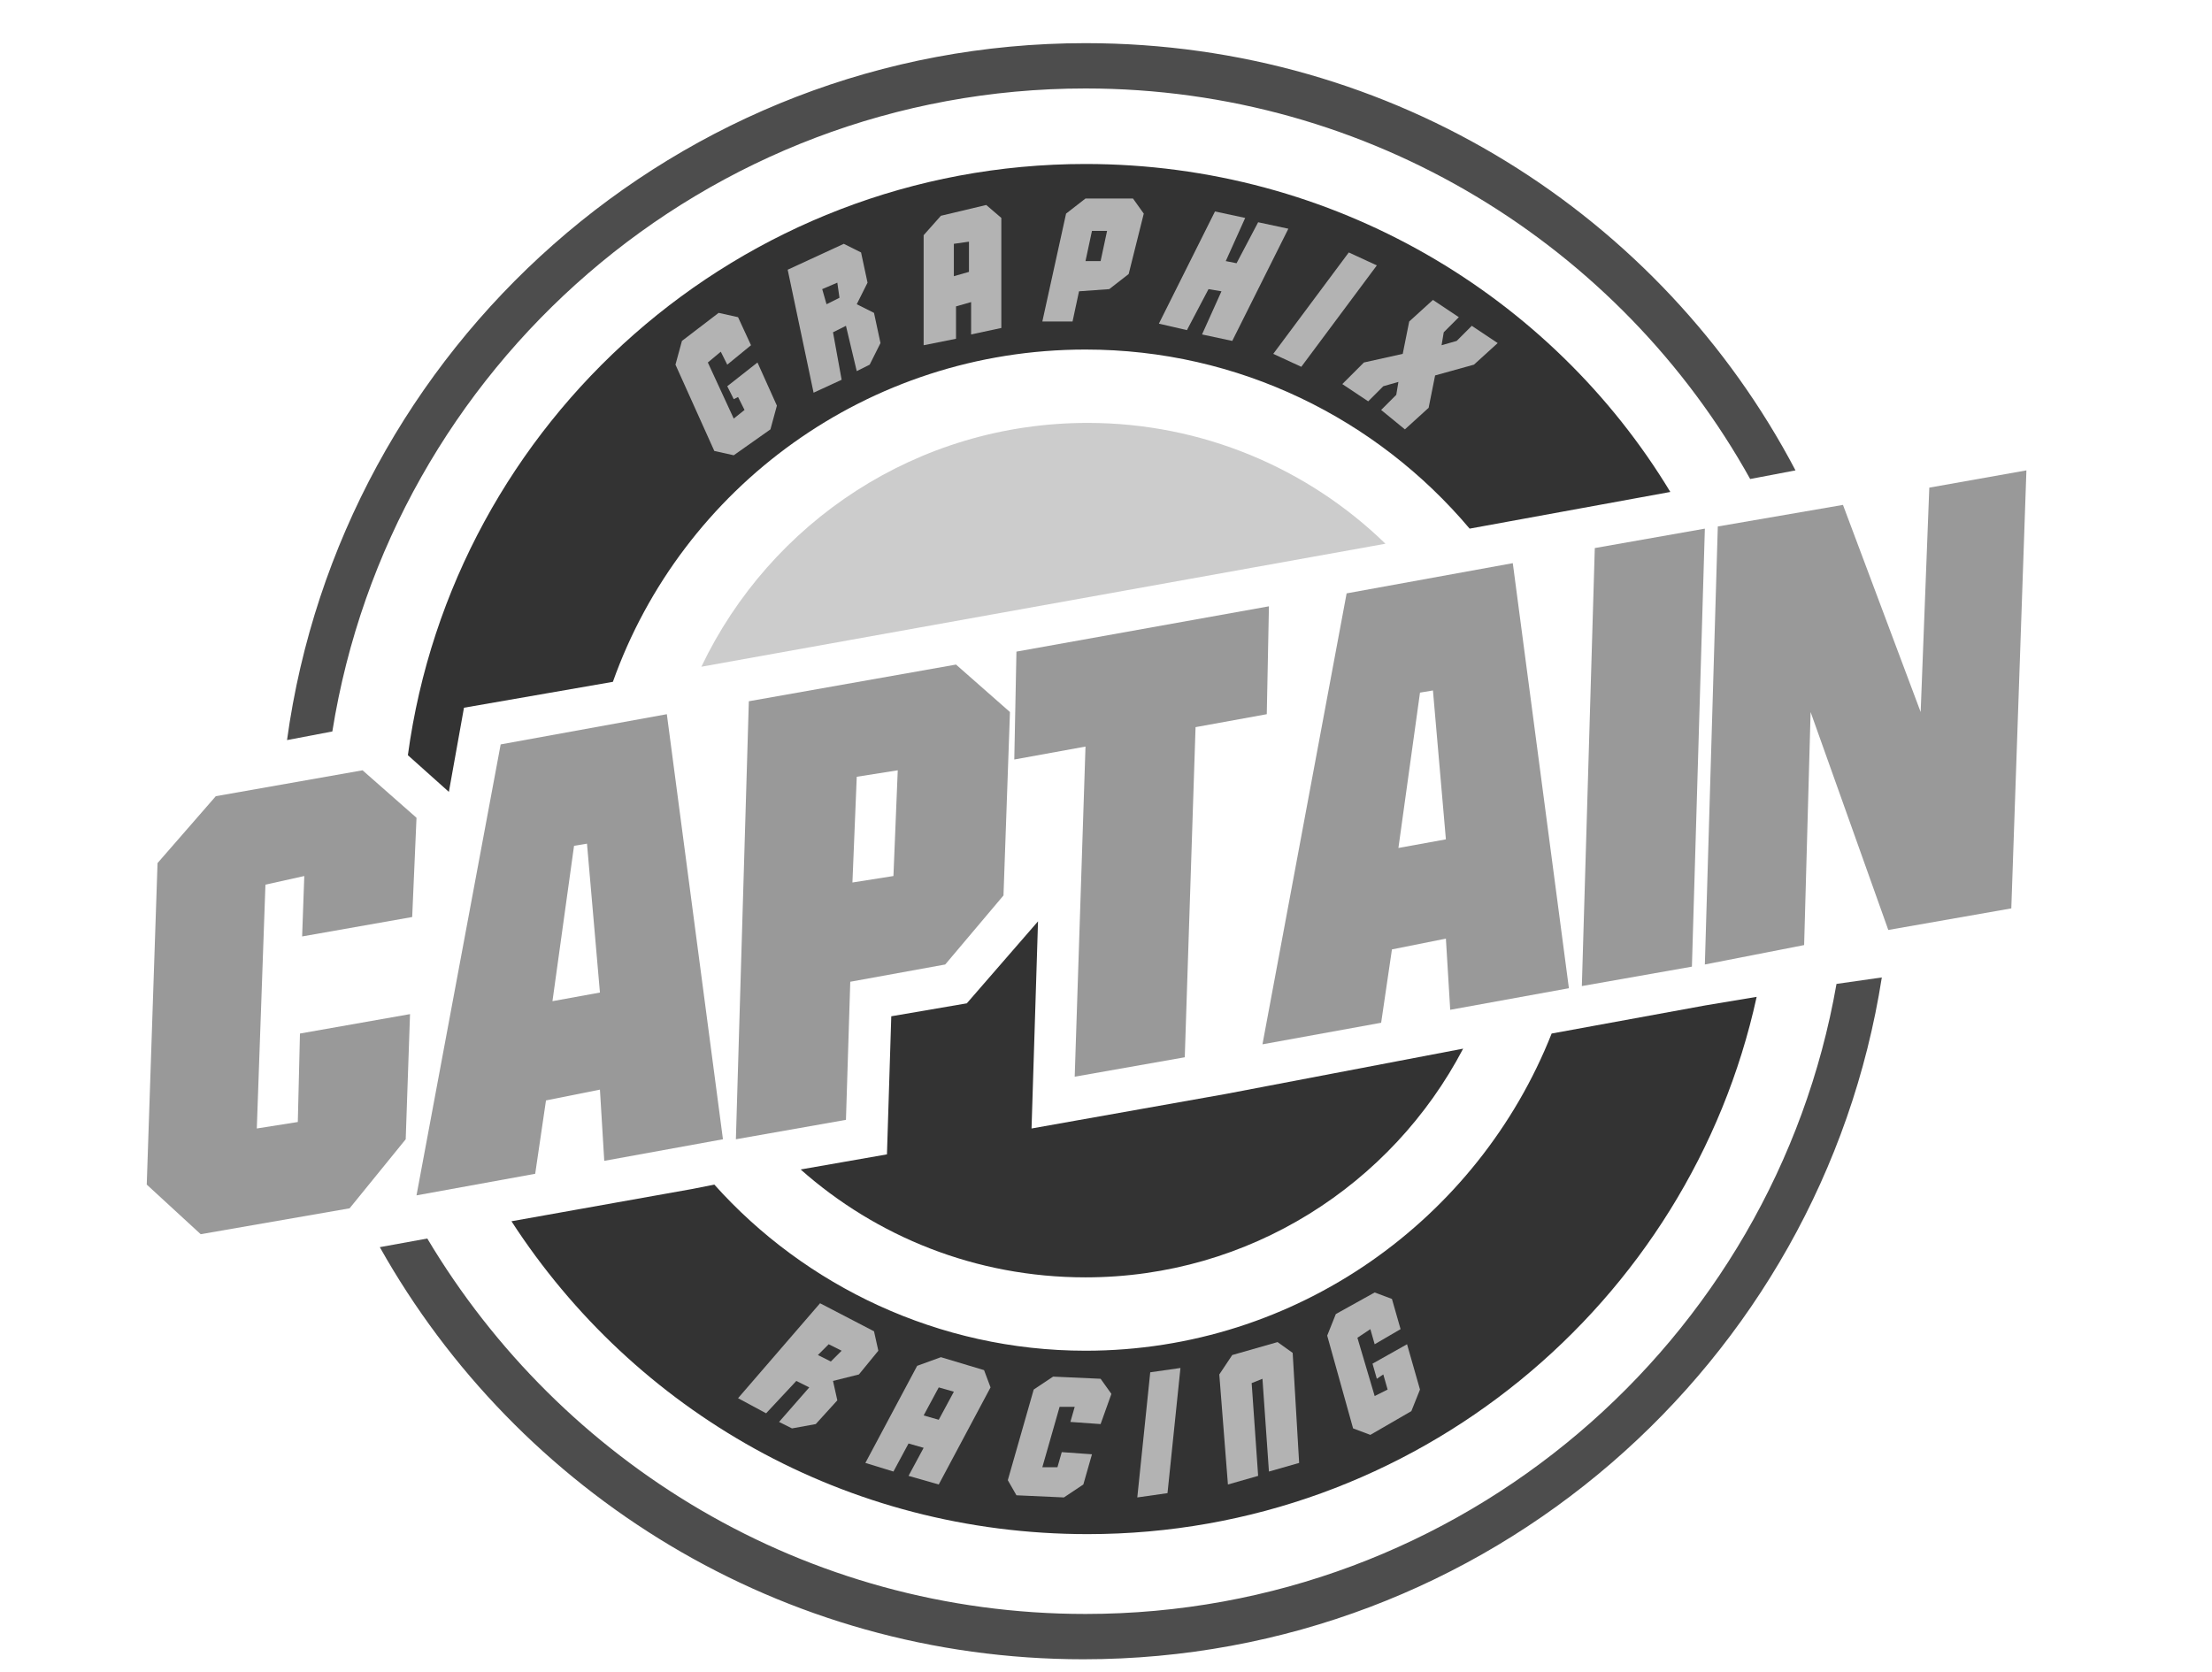 <?xml version="1.0" encoding="utf-8"?>
<!-- Generator: Adobe Illustrator 21.0.2, SVG Export Plug-In . SVG Version: 6.00 Build 0)  -->
<svg version="1.1" id="Ebene_2" xmlns="http://www.w3.org/2000/svg" xmlns:xlink="http://www.w3.org/1999/xlink" x="0px" y="0px"
	 viewBox="0 0 102.5 77.5" style="enable-background:new 0 0 102.5 77.5;" xml:space="preserve">
<style type="text/css">
	.st0{fill:none;}
	.st1{fill:#4D4D4D;}
	.st2{fill:#333333;}
	.st3{fill:#CCCCCC;}
	.st4{fill:#999999;}
	.st5{fill:#B3B3B3;}
</style>
<g>
	<path class="st0" d="M50.3,4.1c-17.7,0-32.3,13-34.9,29.9l1.9-0.3l1.6,1.4C21,19.5,34.3,7.6,50.3,7.6c11.5,0,21.5,6.1,27.1,15.2
		l3.6-0.7v0l0.1,0C75.1,11.4,63.6,4.1,50.3,4.1z"/>
	<path class="st0" d="M50.3,19.6c5.4,0,10.3,2.1,13.8,5.6l3.9-0.7c-4.3-5.1-10.6-8.3-17.8-8.3c-10.1,0-18.7,6.4-21.9,15.4l3.9-0.7
		C35.6,24.2,42.4,19.6,50.3,19.6z"/>
	<path class="st0" d="M50.3,71.2c-11.2,0-21-5.8-26.7-14.5l-3.8,0.7C26,67.7,37.4,74.7,50.3,74.7c17.4,0,31.9-12.6,34.8-29.2
		l-3.8,0.7C78.2,60.5,65.5,71.2,50.3,71.2z"/>
	<path class="st0" d="M50.3,62.6c9.8,0,18.2-6.1,21.6-14.7l-0.7,0.1v0l-3.4,0.6C64.6,55,58,59.2,50.3,59.2c-5.1,0-9.7-1.9-13.2-5
		l-4,0.7C37.3,59.6,43.5,62.6,50.3,62.6z"/>
	<path class="st1" d="M50.3,4.1c13.2,0,24.8,7.3,30.8,18.1l2.1-0.4C77,10,64.6,2,50.3,2C31.4,2,15.8,16.1,13.3,34.3l2.1-0.4
		C18.1,17,32.7,4.1,50.3,4.1z"/>
	<path class="st1" d="M85.1,45.6c-2.9,16.6-17.4,29.2-34.8,29.2c-13,0-24.3-7-30.5-17.4l-2.2,0.4c6.4,11.4,18.6,19.1,32.6,19.1
		c18.7,0,34.2-13.7,37-31.6L85.1,45.6z"/>
	<path class="st2" d="M21.5,32.8l6.9-1.2c3.2-9,11.8-15.4,21.9-15.4c7.1,0,13.5,3.2,17.8,8.3l9.3-1.7C71.9,13.7,61.8,7.6,50.3,7.6
		C34.3,7.6,21,19.5,18.9,35l1.9,1.7L21.5,32.8z"/>
	<path class="st2" d="M71.9,47.9c-3.4,8.6-11.8,14.7-21.6,14.7c-6.8,0-13-3-17.2-7.7l-1,0.2l-8.4,1.5c5.7,8.8,15.5,14.5,26.7,14.5
		c15.2,0,27.9-10.7,31-24.9l-2.4,0.4L71.9,47.9z"/>
	<path class="st3" d="M64.2,25.2c-3.6-3.5-8.5-5.6-13.8-5.6c-7.9,0-14.7,4.6-17.9,11.3L64.2,25.2z"/>
	<path class="st2" d="M56.8,50.7l-9,1.6l0.3-9.6l-3.3,3.8l-3.5,0.6l-0.2,6.4l-4,0.7c3.5,3.1,8.1,5,13.2,5c7.6,0,14.2-4.3,17.5-10.6
		L56.8,50.7L56.8,50.7z"/>
	<g>
		<path class="st4" d="M18.8,52.8L16.2,56l-6.9,1.2l-2.5-2.3l0.5-14.9l2.7-3.1l6.8-1.2l2.5,2.2l-0.2,4.6L14,43.4l0.1-2.8L12.3,41
			l-0.4,11.3l1.9-0.3l0.1-4.1l5.1-0.9L18.8,52.8z"/>
		<path class="st4" d="M33.5,52.8l-5.5,1l-0.2-3.3L25.3,51l-0.5,3.4l-5.5,1l3.9-20.9l7.7-1.4L33.5,52.8z M27.8,46l-0.6-6.9l-0.6,0.1
			l-1,7.2L27.8,46z"/>
		<path class="st4" d="M46.5,41.5l-2.7,3.2l-4.4,0.8l-0.2,6.4l-5.1,0.9l0.6-20.3l9.6-1.7l2.5,2.2L46.5,41.5z M41.4,40.6l0.2-4.9
			l-1.9,0.3l-0.2,4.9L41.4,40.6z"/>
		<path class="st4" d="M58.7,33.1l-3.3,0.6L54.9,49l-5.1,0.9l0.5-15.3l-3.3,0.6l0.1-5l11.7-2.1L58.7,33.1z"/>
		<path class="st4" d="M72.7,45.8l-5.5,1L67,43.5L64.5,44L64,47.4l-5.5,1l3.9-20.9l7.7-1.4L72.7,45.8z M67,38.9l-0.6-6.9l-0.6,0.1
			l-1,7.2L67,38.9z"/>
		<path class="st4" d="M78.4,44.8l-5.1,0.9l0.6-20.3l5.1-0.9L78.4,44.8z"/>
		<path class="st4" d="M93.2,42.1l-5.7,1l-3.6-10.1l-0.3,10.8L79,44.7l0.6-20.3l5.8-1L89,33l0.4-10.4l4.5-0.8L93.2,42.1z"/>
	</g>
	<g>
		<path class="st5" d="M31.3,16.9l0.3-1.1l1.7-1.3l0.9,0.2l0.6,1.3l-1.1,0.9l-0.3-0.6l-0.6,0.5l1.2,2.6l0.5-0.4l-0.3-0.6L34,18.5
			l-0.3-0.6l1.4-1.1l0.9,2l-0.3,1.1L34,21.1l-0.9-0.2L31.3,16.9z"/>
		<path class="st5" d="M39,17.6l-1.3,0.6l-1.2-5.7l2.6-1.2l0.8,0.4l0.3,1.4l-0.5,1l0.8,0.4l0.3,1.4l-0.5,1l-0.6,0.3l-0.5-2.1
			l-0.6,0.3L39,17.6z M38.3,14.1l0.6-0.3l-0.1-0.7l-0.7,0.3L38.3,14.1z"/>
		<path class="st5" d="M42.8,16l0-5.1l0.8-0.9l2.1-0.5l0.7,0.6l0,5.1l-1.4,0.3l0-1.5l-0.7,0.2l0,1.5L42.8,16z M44.9,11.2l-0.7,0.1
			l0,1.5l0.7-0.2L44.9,11.2z"/>
		<path class="st5" d="M50,13.5l-0.3,1.4l-1.4,0l1.1-5l0.9-0.7l2.2,0l0.5,0.7l-0.7,2.8l-0.9,0.7L50,13.5z M51,12.1l0.3-1.4l-0.7,0
			l-0.3,1.4L51,12.1z"/>
		<path class="st5" d="M57.3,12.2l1-1.9l1.4,0.3l-2.6,5.2l-1.4-0.3l0.9-2L56,13.4l-1,1.9L53.7,15l2.6-5.2l1.4,0.3l-0.9,2L57.3,12.2z
			"/>
		<path class="st5" d="M60.3,17L59,16.4l3.5-4.7l1.3,0.6L60.3,17z"/>
		<path class="st5" d="M63.2,16.8l1.8-0.4l0.3-1.5l1.1-1l1.2,0.8l-0.7,0.7l-0.1,0.6l0.7-0.2l0.7-0.7l1.2,0.8l-1.1,1l-1.8,0.5
			l-0.3,1.5l-1.1,1L64,19l0.7-0.7l0.1-0.6l-0.7,0.2l-0.7,0.7l-1.2-0.8L63.2,16.8z"/>
	</g>
	<g>
		<path class="st5" d="M35.5,65.5l-1.3-0.7l3.8-4.4l2.5,1.3l0.2,0.9l-0.9,1.1L38.6,64l0.2,0.9l-1,1.1l-1.1,0.2l-0.6-0.3l1.4-1.6
			l-0.6-0.3L35.5,65.5z M37.9,62.8l0.6,0.3l0.5-0.5l-0.6-0.3L37.9,62.8z"/>
		<path class="st5" d="M40.1,67.8l2.4-4.5l1.1-0.4l2,0.6l0.3,0.8l-2.4,4.5l-1.4-0.4l0.7-1.3l-0.7-0.2l-0.7,1.3L40.1,67.8z
			 M44.2,64.5l-0.7-0.2l-0.7,1.3l0.7,0.2L44.2,64.5z"/>
		<path class="st5" d="M46.7,68.6l1.2-4.2l0.9-0.6l2.2,0.1l0.5,0.7L51,66l-1.4-0.1l0.2-0.7l-0.7,0L48.3,68l0.7,0l0.2-0.7l1.4,0.1
			l-0.4,1.4l-0.9,0.6l-2.2-0.1L46.7,68.6z"/>
		<path class="st5" d="M54.1,69.2l-1.4,0.2l0.6-5.8l1.4-0.2L54.1,69.2z"/>
		<path class="st5" d="M58,64.1l0.3,4.3l-1.4,0.4l-0.4-5.1l0.6-0.9l2.1-0.6l0.7,0.5l0.3,5.1l-1.4,0.4l-0.3-4.3L58,64.1z"/>
		<path class="st5" d="M61.5,61.9l0.4-1l1.8-1l0.8,0.3l0.4,1.4l-1.2,0.7l-0.2-0.7L62.9,62l0.8,2.7l0.6-0.3l-0.2-0.7l-0.3,0.2
			l-0.2-0.7l1.6-0.9l0.6,2.1l-0.4,1l-1.9,1.1l-0.8-0.3L61.5,61.9z"/>
	</g>
</g>
</svg>
